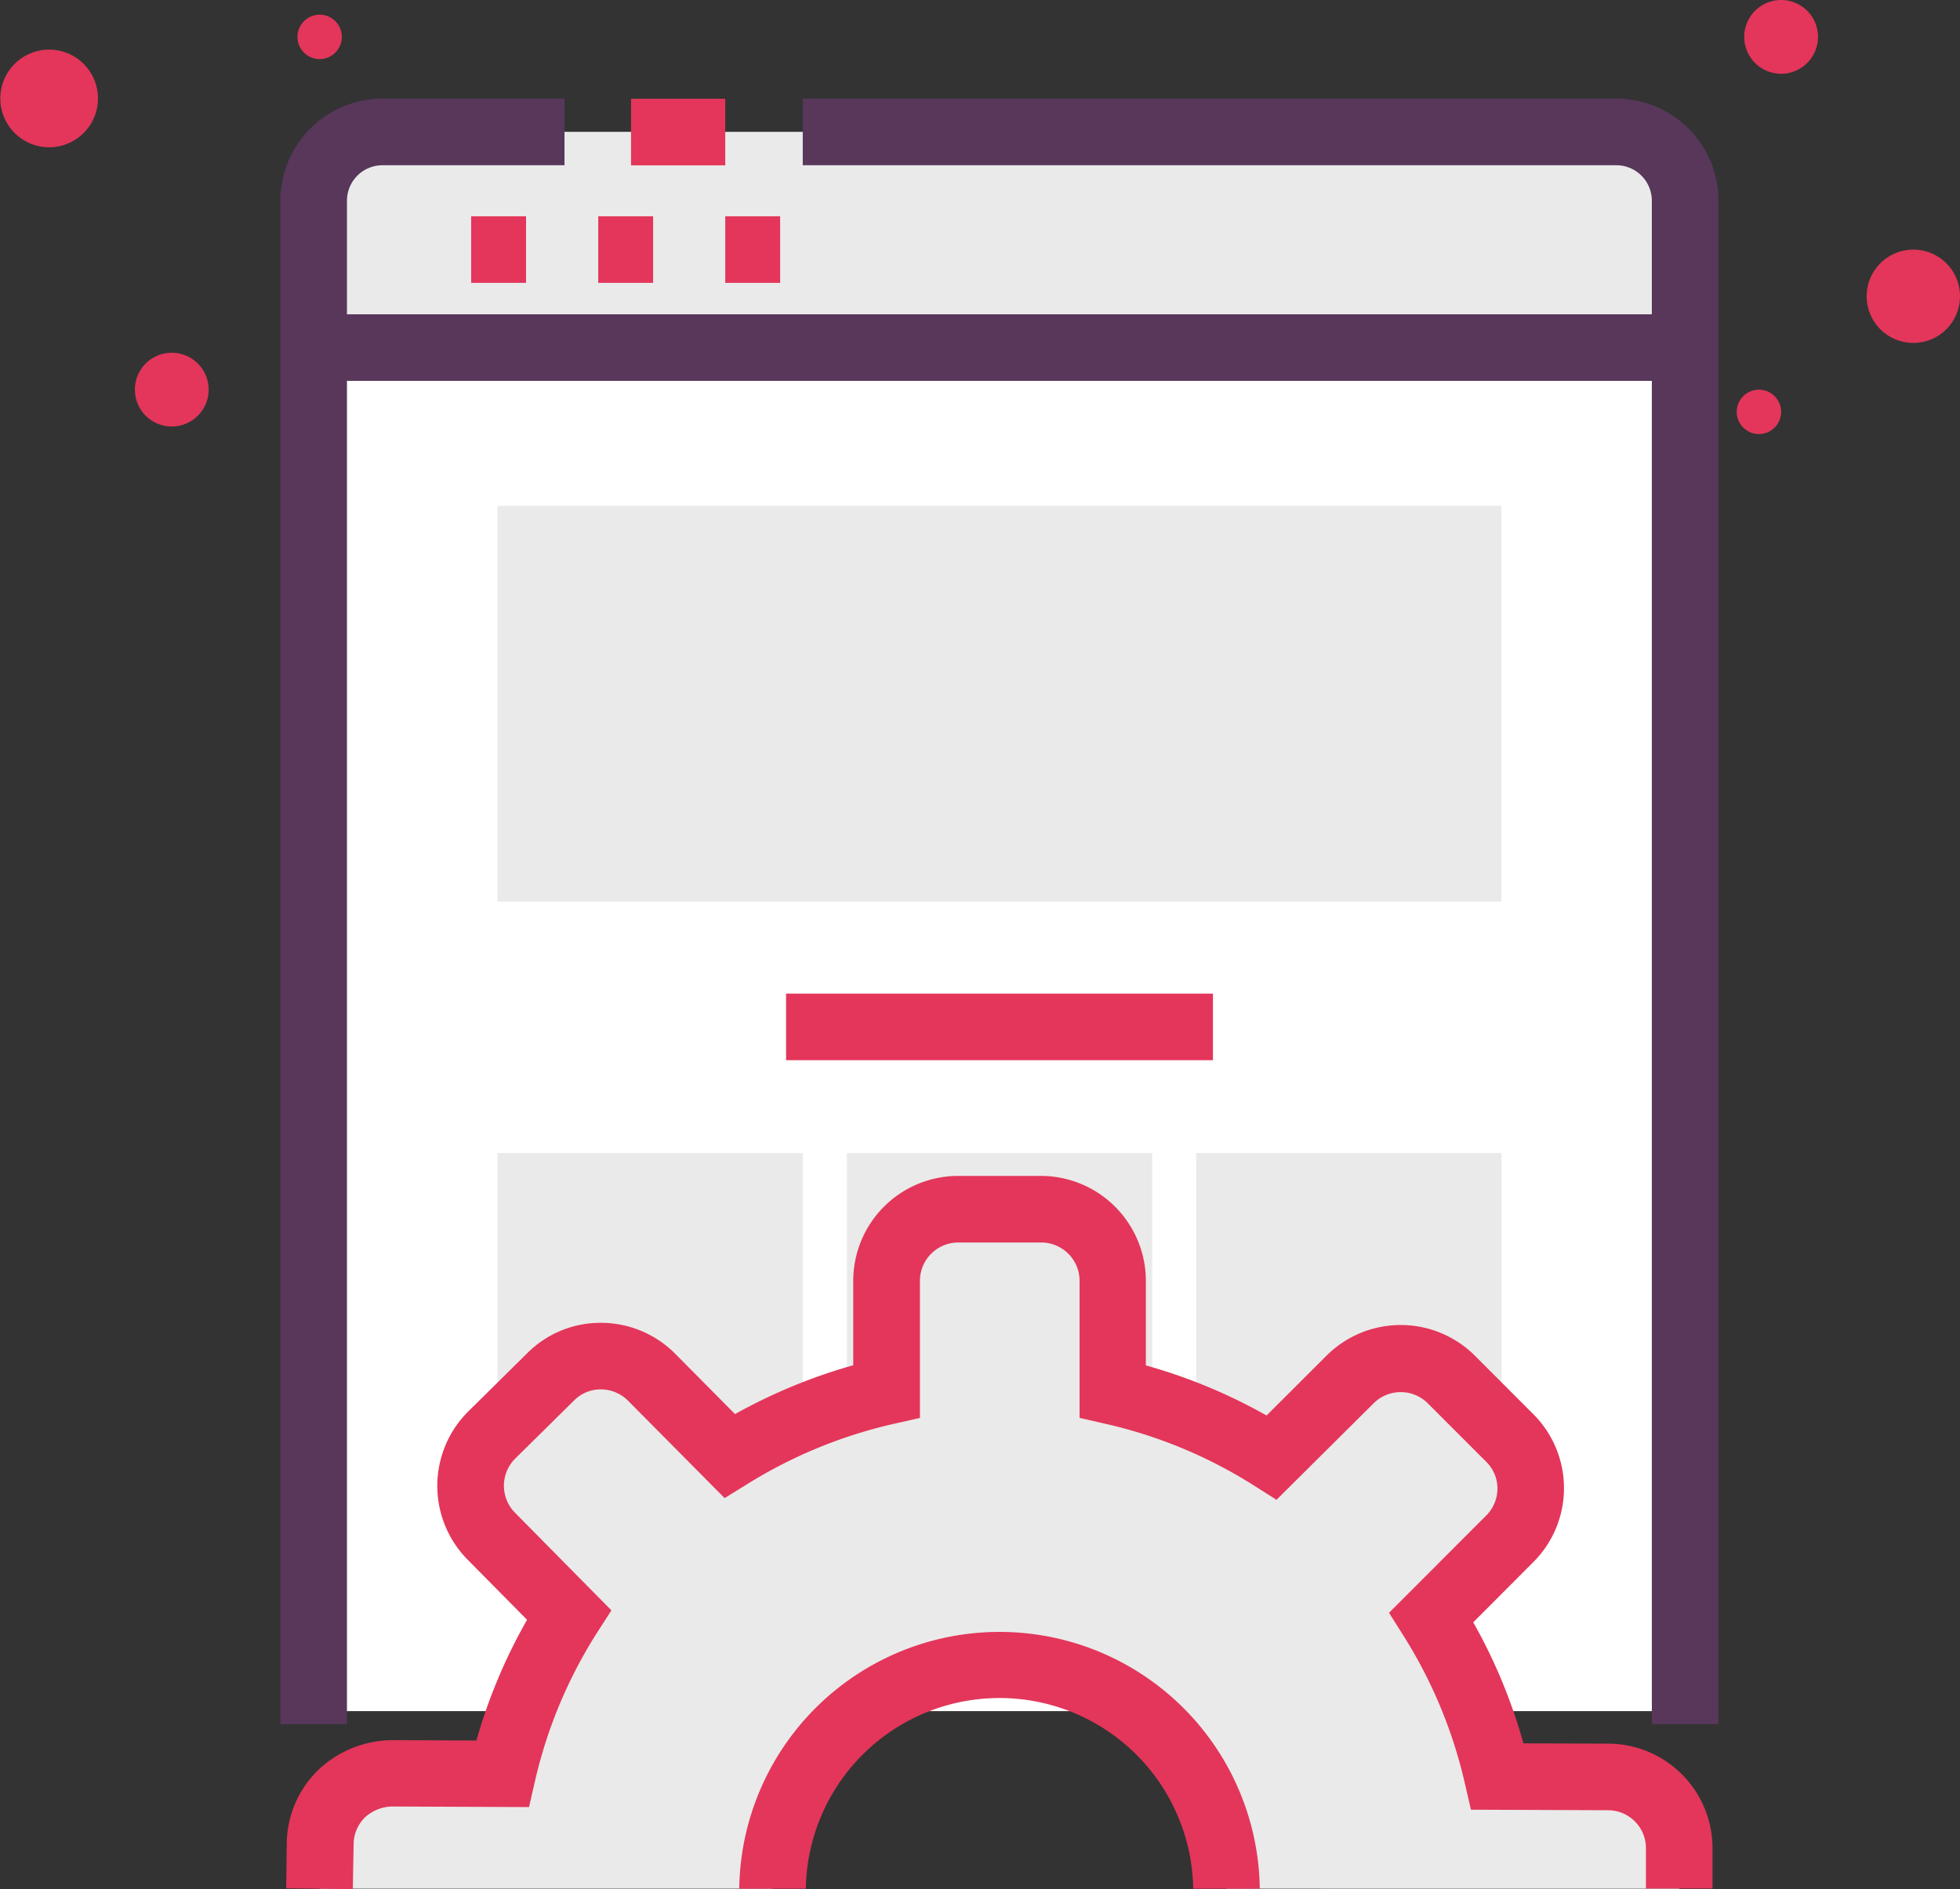 <svg xmlns="http://www.w3.org/2000/svg" width="44.148" height="42.562" viewBox="0 0 44.148 42.562"><rect x="0" y="0" width="44.148" height="42.562" fill="#333333" stroke="none"/><defs><style>
      .a {
        fill: #e3365a;
      }

      .b {
        fill: #fff;
      }

      .c {
        fill: #eaeaea;
      }

      .d {
        fill: #58375b;
      }
    </style></defs><g><path class="a" d="M4.7,8.778a.831.831,0,1,1-.831-.831A.832.832,0,0,1,4.7,8.778Z"></path><path class="a" d="M40.95.831A.831.831,0,1,1,40.119,0,.831.831,0,0,1,40.95.831Z"></path><path class="a" d="M40.119,9.279a.5.5,0,1,1-.5-.5A.5.5,0,0,1,40.119,9.279Z"></path><path class="a" d="M7.7.831a.5.5,0,1,1-.5-.5A.5.5,0,0,1,7.7.831Z"></path><path class="a" d="M44.148,6.675A1.051,1.051,0,1,1,43.1,5.624,1.051,1.051,0,0,1,44.148,6.675Z"></path><path class="a" d="M2.207,2.218a1.1,1.1,0,1,1-1.1-1.1A1.1,1.1,0,0,1,2.207,2.218Z"></path><g><path class="b" d="M37.957,38.551V4.816a1.841,1.841,0,0,0-1.841-1.841H8.907A1.841,1.841,0,0,0,7.066,4.816V38.551Z"></path><path class="c" d="M7.066,7.747V4.523A1.548,1.548,0,0,1,8.614,2.975h27.8a1.548,1.548,0,0,1,1.548,1.548V7.747Z"></path><path class="d" d="M7.815,38.844h-1.5V4.523a2.3,2.3,0,0,1,2.3-2.3h4.1v1.5h-4.1a.8.8,0,0,0-.8.8Z"></path><path class="d" d="M38.707,38.844h-1.5V4.523a.8.8,0,0,0-.8-.8H18.082v-1.5H36.408a2.3,2.3,0,0,1,2.3,2.3Z"></path><rect class="a" x="14.214" y="2.225" width="2.122" height="1.5"></rect><rect class="d" x="7.065" y="7.081" width="30.892" height="1.5"></rect><rect class="a" x="10.613" y="4.873" width="1.236" height="1.5"></rect><rect class="a" x="13.475" y="4.873" width="1.236" height="1.5"></rect><rect class="a" x="16.336" y="4.873" width="1.236" height="1.5"></rect><rect class="c" x="11.204" y="11.395" width="22.614" height="8.92"></rect><rect class="c" x="11.206" y="25.978" width="6.876" height="8.92"></rect><rect class="c" x="19.076" y="25.978" width="6.876" height="8.92"></rect><rect class="c" x="26.945" y="25.978" width="6.876" height="8.92"></rect><rect class="a" x="17.706" y="22.386" width="9.615" height="1.5"></rect><path class="c" d="M37.826,42.553v-.909a1.605,1.605,0,0,0-1.6-1.6l-2.49-.009a11.508,11.508,0,0,0-1.491-3.592L34,34.674A1.606,1.606,0,0,0,34.01,32.4l-1.32-1.32a1.61,1.61,0,0,0-2.276-.005l-1.767,1.764a11.426,11.426,0,0,0-3.585-1.49V28.855a1.615,1.615,0,0,0-1.616-1.612H21.584a1.613,1.613,0,0,0-1.613,1.612v2.491A11.5,11.5,0,0,0,16.435,32.8l-1.753-1.769a1.608,1.608,0,0,0-2.279-.01l-1.327,1.31a1.614,1.614,0,0,0-.011,2.277l1.752,1.774a11.422,11.422,0,0,0-1.5,3.582l-2.49-.01a1.6,1.6,0,0,0-1.614,1.609l-.012.989H17.4a5.113,5.113,0,0,1,10.225,0Z"></path><path class="a" d="M7.947,42.562l-1.5-.018.012-.988a2.341,2.341,0,0,1,.7-1.67,2.448,2.448,0,0,1,1.672-.681l1.9.008a12.133,12.133,0,0,1,1.141-2.719l-1.342-1.358a2.365,2.365,0,0,1,.017-3.336l1.328-1.312a2.326,2.326,0,0,1,1.655-.685h0a2.359,2.359,0,0,1,1.682.7l1.344,1.356a12.28,12.28,0,0,1,2.663-1.1V28.855a2.365,2.365,0,0,1,2.363-2.362h1.862a2.367,2.367,0,0,1,2.366,2.362v1.907a12.185,12.185,0,0,1,2.719,1.129l1.352-1.35a2.366,2.366,0,0,1,3.338,0l1.319,1.321a2.355,2.355,0,0,1-.008,3.339l-1.346,1.349a12.175,12.175,0,0,1,1.13,2.727l1.91.007a2.357,2.357,0,0,1,2.35,2.355v.909h-1.5v-.909a.855.855,0,0,0-.853-.855l-3.089-.012L33,40.2a10.712,10.712,0,0,0-1.393-3.357l-.32-.507,2.186-2.188a.861.861,0,0,0,.256-.612.844.844,0,0,0-.25-.6l-1.32-1.321a.864.864,0,0,0-1.218,0L28.753,33.79l-.507-.321A10.636,10.636,0,0,0,24.9,32.078l-.583-.134V28.855a.865.865,0,0,0-.866-.862H21.584a.864.864,0,0,0-.863.862v3.091l-.586.132a10.743,10.743,0,0,0-3.306,1.36l-.507.314L14.149,31.56a.864.864,0,0,0-.617-.257h0a.836.836,0,0,0-.6.248L11.6,32.866a.864.864,0,0,0,0,1.215l2.172,2.2-.322.5a10.647,10.647,0,0,0-1.4,3.347l-.134.585-3.09-.013a.943.943,0,0,0-.606.245.86.86,0,0,0-.255.614Zm20.429-.009h-1.5a4.363,4.363,0,0,0-8.725,0h-1.5a5.863,5.863,0,0,1,11.725,0Z"></path></g></g></svg>